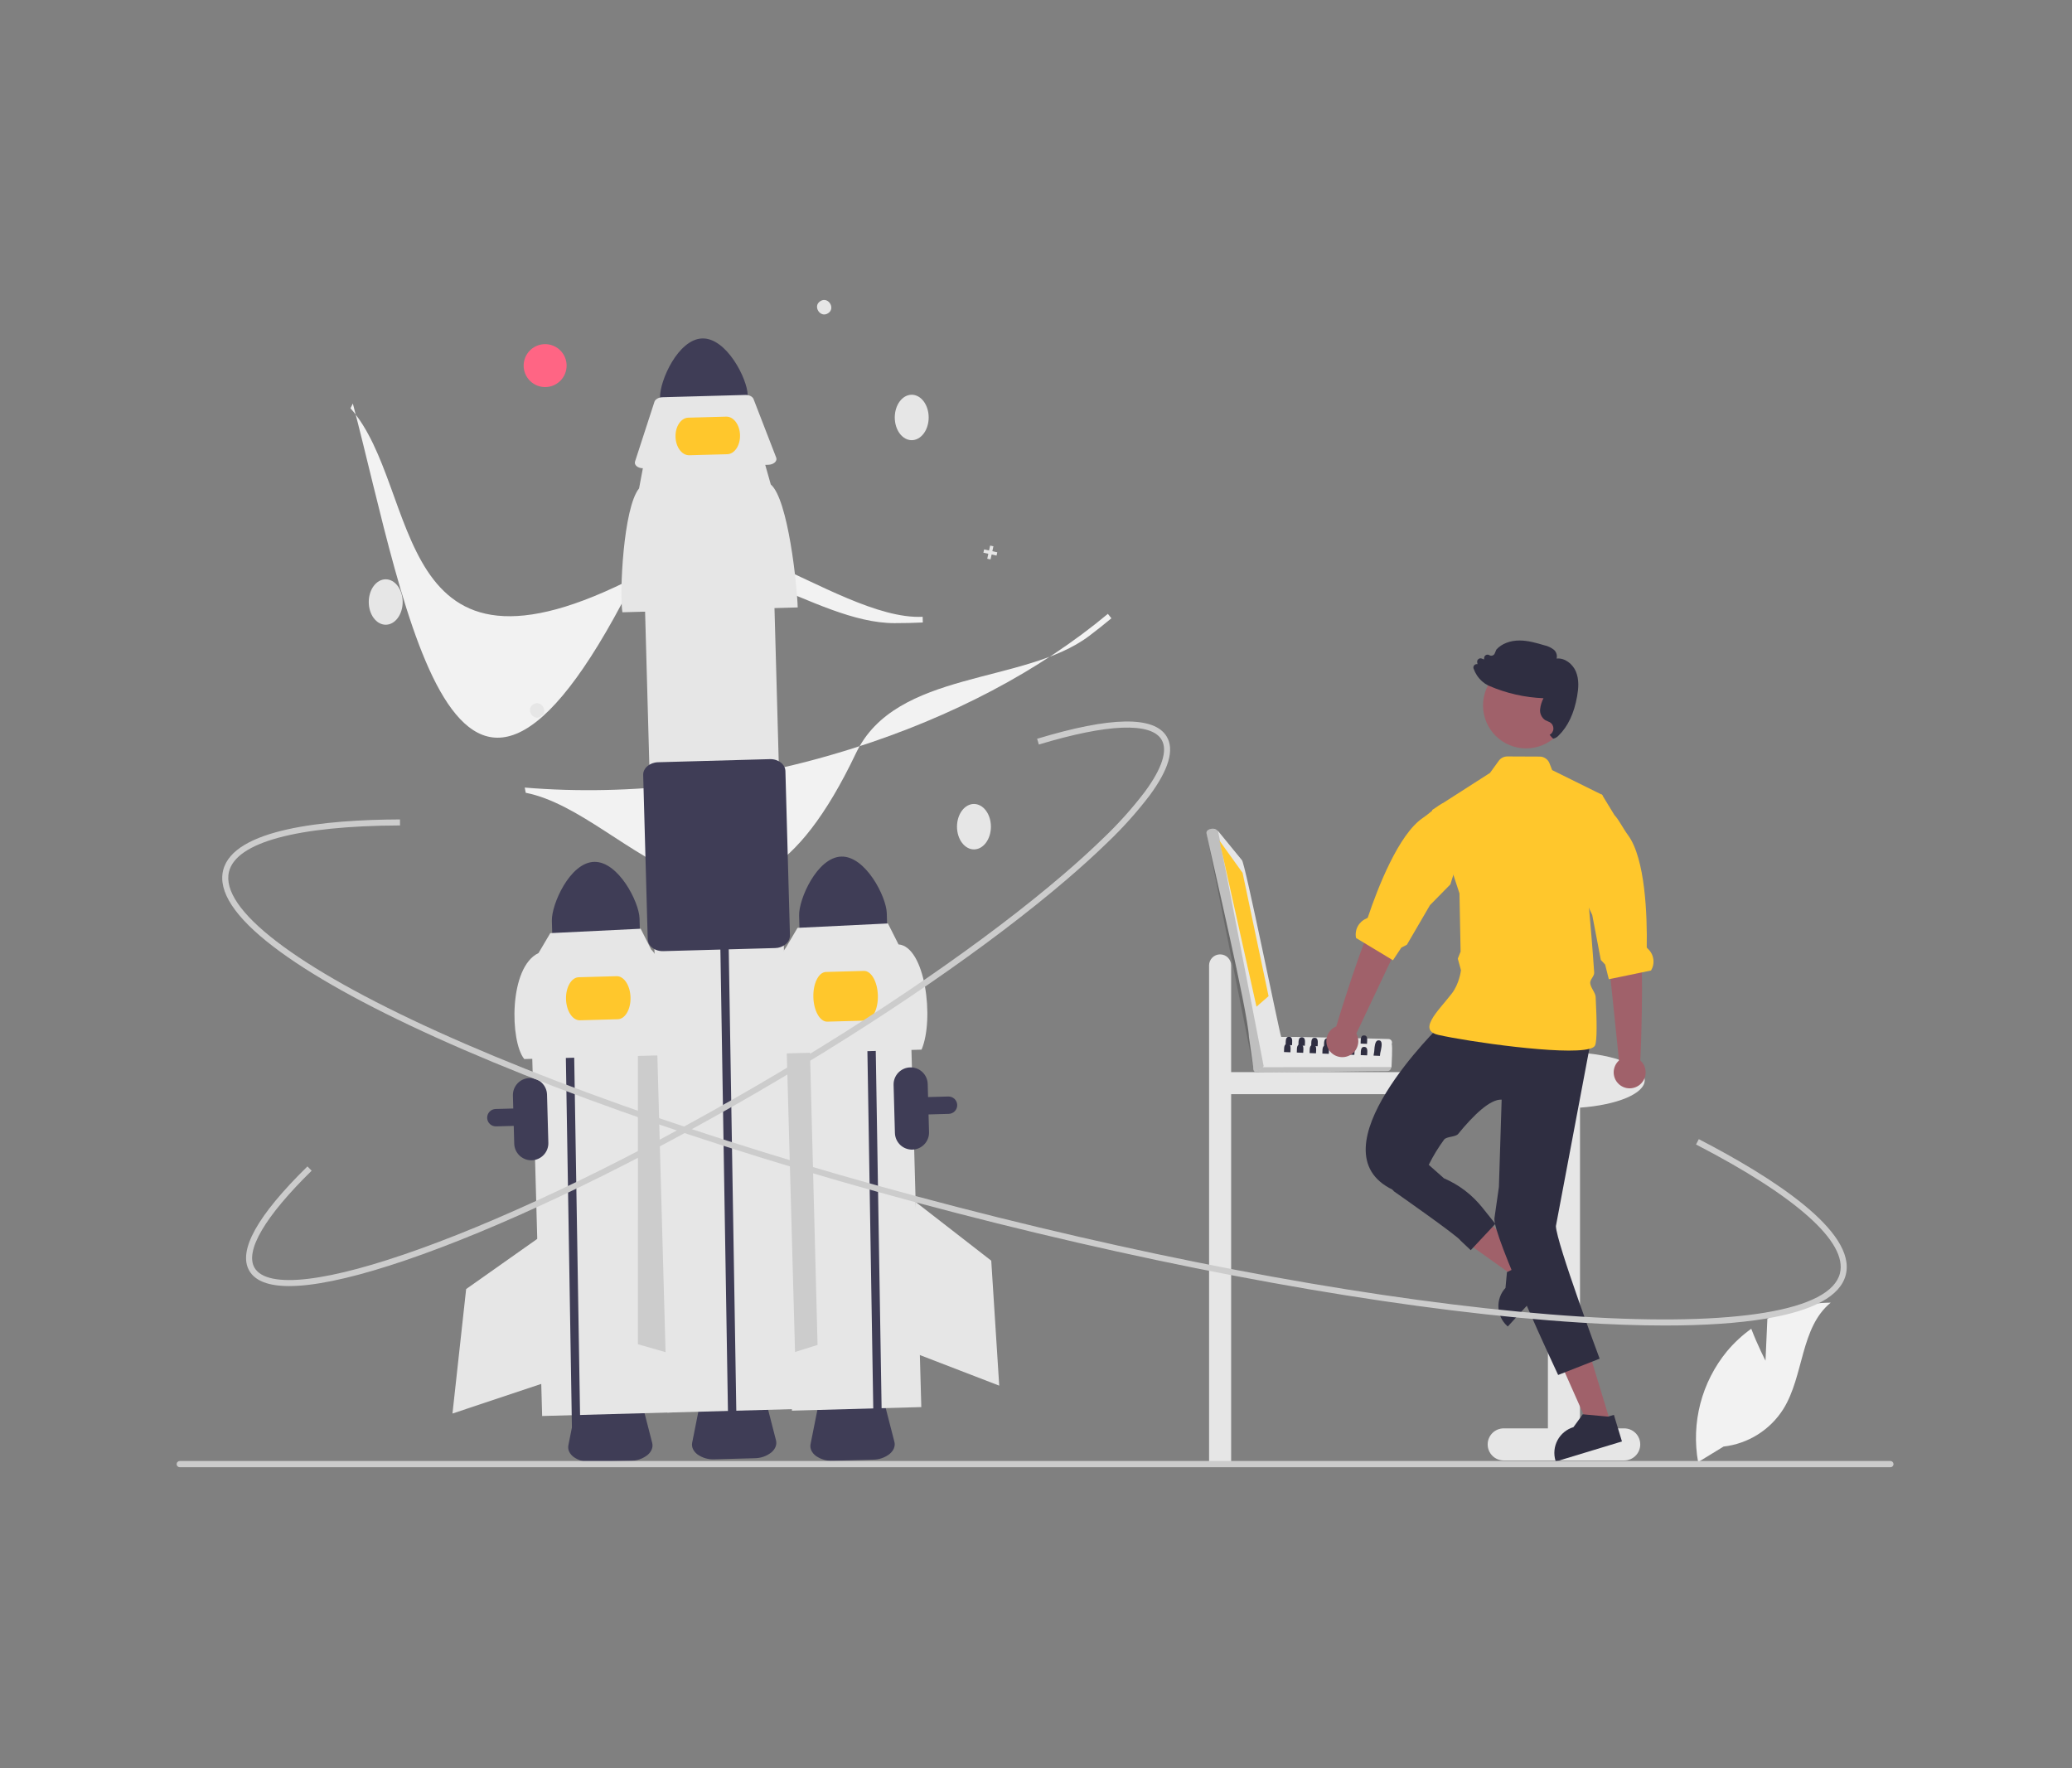 <svg xmlns="http://www.w3.org/2000/svg" xmlns:xlink="http://www.w3.org/1999/xlink" width="750" viewBox="0 0 562.5 480" height="640" preserveAspectRatio="xMidYMid meet"><rect x="0" y="0" width="562.5" height="480" fill="#808080" stroke="none"/><defs><clipPath id="f9ef39c37d"><path d="M 221 81.367 L 226 81.367 L 226 86 L 221 86 Z M 221 81.367 " clip-rule="nonzero"></path></clipPath><clipPath id="536bf72cc1"><path d="M 47.957 396 L 514.043 396 L 514.043 398.336 L 47.957 398.336 Z M 47.957 396 " clip-rule="nonzero"></path></clipPath></defs><path fill="#e6e6e6" d="M 331.23 259.066 C 331.629 259.066 332.012 259.141 332.379 259.293 C 332.746 259.445 333.07 259.66 333.352 259.941 C 333.633 260.223 333.848 260.547 334 260.914 C 334.152 261.281 334.23 261.664 334.23 262.059 L 334.23 291.031 L 391.73 291.031 C 392.129 291.031 392.508 291.109 392.879 291.258 C 393.246 291.41 393.57 291.629 393.848 291.91 C 394.129 292.191 394.348 292.512 394.5 292.879 C 394.652 293.246 394.727 293.629 394.727 294.027 C 394.727 294.422 394.652 294.805 394.5 295.172 C 394.348 295.539 394.129 295.863 393.848 296.145 C 393.57 296.426 393.246 296.641 392.879 296.793 C 392.508 296.945 392.129 297.02 391.73 297.02 L 334.23 297.02 L 334.23 397.215 L 328.234 397.215 L 328.234 262.059 C 328.234 261.664 328.309 261.281 328.461 260.914 C 328.613 260.547 328.832 260.223 329.113 259.941 C 329.395 259.66 329.719 259.445 330.086 259.293 C 330.453 259.141 330.836 259.066 331.23 259.066 Z M 331.23 259.066 " fill-opacity="1" fill-rule="nonzero"></path><path fill="#3f3d56" d="M 171.215 396.535 L 160.406 396.832 C 158.719 396.918 157.176 396.488 155.781 395.535 C 154.605 394.664 154.066 393.484 154.305 392.301 L 156.43 381.621 C 156.832 379.605 159.305 378.082 162.305 378 L 168.277 377.836 C 171.277 377.754 173.832 379.137 174.344 381.125 L 177.055 391.672 C 177.355 392.844 176.883 394.051 175.762 394.984 C 174.418 396.012 172.902 396.527 171.215 396.535 Z M 171.215 396.535 " fill-opacity="1" fill-rule="nonzero"></path><path fill="#3f3d56" d="M 236.961 396.23 L 226.152 396.527 C 224.465 396.613 222.922 396.184 221.527 395.23 C 220.352 394.359 219.816 393.18 220.051 391.996 L 222.18 381.316 C 222.578 379.301 225.051 377.777 228.055 377.695 L 234.023 377.531 C 237.027 377.449 239.578 378.832 240.09 380.82 L 242.805 391.367 C 243.105 392.539 242.633 393.746 241.508 394.68 C 240.168 395.707 238.652 396.223 236.961 396.23 Z M 236.961 396.23 " fill-opacity="1" fill-rule="nonzero"></path><path fill="#3f3d56" d="M 133.68 305.562 C 133.434 305.457 133.211 305.312 133.016 305.129 C 132.816 304.949 132.656 304.738 132.527 304.5 C 132.402 304.262 132.32 304.012 132.281 303.746 C 132.242 303.48 132.246 303.215 132.297 302.953 C 132.348 302.688 132.441 302.441 132.574 302.207 C 132.711 301.977 132.883 301.773 133.086 301.598 C 133.293 301.426 133.52 301.289 133.77 301.195 C 134.02 301.098 134.281 301.047 134.551 301.039 L 257.438 297.648 C 257.75 297.641 258.051 297.691 258.344 297.805 C 258.637 297.914 258.895 298.078 259.125 298.293 C 259.352 298.508 259.527 298.758 259.656 299.043 C 259.785 299.328 259.852 299.629 259.859 299.941 C 259.871 300.254 259.816 300.555 259.707 300.848 C 259.594 301.141 259.43 301.398 259.215 301.625 C 259 301.852 258.75 302.031 258.465 302.156 C 258.18 302.285 257.879 302.355 257.566 302.363 L 134.68 305.754 C 134.332 305.762 134 305.699 133.68 305.562 Z M 133.68 305.562 " fill-opacity="1" fill-rule="nonzero"></path><path fill="#e6e6e6" d="M 143.906 265.887 L 179.031 264.918 L 182.309 383.406 L 147.18 384.375 Z M 143.906 265.887 " fill-opacity="1" fill-rule="nonzero"></path><path fill="#cccccc" d="M 179.922 262.789 L 173.172 281.168 L 173.176 364.895 L 181.406 367.25 Z M 179.922 262.789 " fill-opacity="1" fill-rule="nonzero"></path><path fill="#3f3d56" d="M 161.285 233.953 C 154.715 234.141 149.699 245.504 149.82 249.938 L 150.043 257.965 L 173.836 257.309 L 173.617 249.281 C 173.492 244.848 167.859 233.777 161.285 233.953 Z M 161.285 233.953 " fill-opacity="1" fill-rule="nonzero"></path><path fill="#3f3d56" d="M 144.359 314.957 C 144.059 314.965 143.754 314.941 143.457 314.891 C 143.156 314.84 142.863 314.762 142.578 314.652 C 142.297 314.543 142.023 314.406 141.77 314.246 C 141.512 314.086 141.27 313.898 141.051 313.691 C 140.828 313.48 140.633 313.254 140.457 313.004 C 140.281 312.758 140.129 312.496 140.004 312.219 C 139.879 311.941 139.785 311.652 139.719 311.355 C 139.648 311.062 139.609 310.762 139.602 310.457 L 139.242 297.395 C 139.234 297.09 139.254 296.789 139.305 296.488 C 139.355 296.188 139.434 295.895 139.543 295.613 C 139.652 295.328 139.785 295.059 139.949 294.801 C 140.109 294.543 140.297 294.305 140.504 294.082 C 140.715 293.859 140.941 293.664 141.191 293.484 C 141.441 293.309 141.703 293.16 141.98 293.035 C 142.258 292.91 142.547 292.816 142.844 292.75 C 143.141 292.68 143.441 292.645 143.746 292.633 C 144.047 292.625 144.352 292.648 144.652 292.699 C 144.949 292.75 145.242 292.828 145.527 292.938 C 145.812 293.047 146.082 293.184 146.34 293.344 C 146.598 293.508 146.836 293.691 147.059 293.902 C 147.277 294.109 147.477 294.34 147.652 294.586 C 147.828 294.836 147.98 295.098 148.102 295.375 C 148.227 295.652 148.324 295.941 148.391 296.238 C 148.457 296.535 148.496 296.836 148.504 297.137 L 148.863 310.203 C 148.871 310.504 148.852 310.809 148.801 311.105 C 148.746 311.406 148.668 311.699 148.559 311.98 C 148.449 312.266 148.316 312.535 148.152 312.793 C 147.992 313.051 147.805 313.289 147.598 313.508 C 147.387 313.73 147.16 313.93 146.91 314.105 C 146.664 314.281 146.398 314.43 146.121 314.555 C 145.844 314.68 145.559 314.773 145.262 314.84 C 144.965 314.91 144.664 314.949 144.359 314.957 Z M 144.359 314.957 " fill-opacity="1" fill-rule="nonzero"></path><path fill="#3f3d56" d="M 153.273 266.168 L 153.109 257.535 L 155.375 257.48 L 155.543 266.086 L 157.594 391.516 L 155.328 391.578 " fill-opacity="1" fill-rule="nonzero"></path><path fill="#e6e6e6" d="M 183.059 286.359 L 142.324 287.48 C 138.434 282.742 138.082 262.547 146.199 258.703 L 149.387 253.301 L 173.934 252.105 L 176.805 257.793 C 180.844 261.227 182.926 281.293 183.059 286.359 Z M 183.059 286.359 " fill-opacity="1" fill-rule="nonzero"></path><path fill="#ffc72c" d="M 167.727 276.672 L 157.426 276.957 C 155.438 277.012 153.75 274.434 153.66 271.215 C 153.57 267.992 155.117 265.328 157.105 265.273 L 167.406 264.988 C 169.395 264.934 171.082 267.508 171.172 270.73 C 171.262 273.953 169.715 276.617 167.727 276.672 Z M 167.727 276.672 " fill-opacity="1" fill-rule="nonzero"></path><path fill="#e6e6e6" d="M 147.781 334.934 L 126.547 349.918 L 122.836 383.707 L 147.605 375.438 Z M 147.781 334.934 " fill-opacity="1" fill-rule="nonzero"></path><path fill="#e6e6e6" d="M 211.711 264.438 L 246.84 263.469 L 250.113 381.953 L 214.988 382.926 Z M 211.711 264.438 " fill-opacity="1" fill-rule="nonzero"></path><path fill="#cccccc" d="M 212.555 263.188 L 219.781 281.383 L 221.949 365.078 L 213.785 367.648 Z M 212.555 263.188 " fill-opacity="1" fill-rule="nonzero"></path><path fill="#e6e6e6" d="M 269.012 224.402 C 269.012 224.809 268.98 225.211 268.922 225.605 C 268.863 226.004 268.773 226.391 268.66 226.766 C 268.543 227.137 268.402 227.492 268.234 227.832 C 268.066 228.168 267.875 228.477 267.66 228.766 C 267.449 229.051 267.215 229.309 266.965 229.531 C 266.711 229.758 266.445 229.945 266.168 230.102 C 265.887 230.258 265.602 230.375 265.305 230.453 C 265.008 230.531 264.707 230.57 264.406 230.57 C 264.105 230.57 263.805 230.531 263.508 230.453 C 263.211 230.375 262.922 230.258 262.645 230.102 C 262.363 229.945 262.098 229.758 261.848 229.531 C 261.598 229.309 261.363 229.051 261.152 228.766 C 260.938 228.477 260.746 228.168 260.578 227.832 C 260.41 227.492 260.27 227.137 260.152 226.766 C 260.035 226.391 259.949 226.004 259.891 225.605 C 259.832 225.211 259.801 224.809 259.801 224.402 C 259.801 224 259.832 223.598 259.891 223.199 C 259.949 222.805 260.035 222.418 260.152 222.043 C 260.27 221.668 260.41 221.312 260.578 220.977 C 260.746 220.641 260.938 220.328 261.152 220.043 C 261.363 219.754 261.598 219.5 261.848 219.273 C 262.098 219.051 262.363 218.859 262.645 218.707 C 262.922 218.551 263.211 218.434 263.508 218.355 C 263.805 218.273 264.105 218.234 264.406 218.234 C 264.707 218.234 265.008 218.273 265.305 218.355 C 265.602 218.434 265.887 218.551 266.168 218.707 C 266.445 218.859 266.711 219.051 266.965 219.273 C 267.215 219.5 267.449 219.754 267.66 220.043 C 267.875 220.328 268.066 220.641 268.234 220.977 C 268.402 221.312 268.543 221.668 268.66 222.043 C 268.773 222.418 268.863 222.805 268.922 223.199 C 268.98 223.598 269.012 224 269.012 224.402 Z M 269.012 224.402 " fill-opacity="1" fill-rule="nonzero"></path><path fill="#3f3d56" d="M 228.406 232.52 C 221.836 232.707 216.82 244.07 216.941 248.504 L 217.164 256.531 L 240.961 255.875 L 240.738 247.848 C 240.613 243.414 234.98 232.344 228.406 232.52 Z M 228.406 232.52 " fill-opacity="1" fill-rule="nonzero"></path><path fill="#3f3d56" d="M 235.211 268.871 L 235.047 260.238 L 237.312 260.18 L 237.477 268.789 L 239.531 394.219 L 237.266 394.281 " fill-opacity="1" fill-rule="nonzero"></path><path fill="#e6e6e6" d="M 250.184 284.926 L 209.445 286.051 C 208.738 281.762 209.656 261.746 213.324 257.27 L 216.508 251.867 L 241.055 250.672 L 243.926 256.359 C 251.172 256.949 253.707 276.617 250.184 284.926 Z M 250.184 284.926 " fill-opacity="1" fill-rule="nonzero"></path><path fill="#ffc72c" d="M 234.898 277.043 L 224.598 277.328 C 222.609 277.383 220.91 274.402 220.809 270.684 C 220.703 266.965 222.238 263.895 224.227 263.84 L 234.527 263.555 C 236.516 263.5 238.215 266.48 238.32 270.199 C 238.422 273.918 236.887 276.988 234.898 277.043 Z M 234.898 277.043 " fill-opacity="1" fill-rule="nonzero"></path><path fill="#e6e6e6" d="M 248.574 326.273 L 269.102 342.211 L 271.266 376.133 L 246.898 366.742 Z M 248.574 326.273 " fill-opacity="1" fill-rule="nonzero"></path><path fill="#f2f2f2" d="M 242.844 169.152 C 220.816 169.152 195.504 144.734 173.105 156.336 C 105.297 191.465 114.633 132.684 95.148 110.82 L 95.789 109.539 C 110.539 165.742 123.883 255.305 173.402 154.848 C 185.805 129.68 226.516 168.578 250.48 167.43 L 250.523 168.973 C 247.992 169.094 245.434 169.156 242.844 169.152 Z M 242.844 169.152 " fill-opacity="1" fill-rule="nonzero"></path><path fill="#f2f2f2" d="M 295.707 172.609 C 278.148 185.895 243.215 181.699 232.371 204.457 C 199.547 273.363 171.461 220.875 142.723 215.199 L 142.457 213.789 C 171.23 216.176 202.09 212.477 231.707 203.09 C 258.469 194.613 282.348 182 300.758 166.629 L 301.723 167.832 C 299.777 169.457 297.773 171.047 295.707 172.609 Z M 295.707 172.609 " fill-opacity="1" fill-rule="nonzero"></path><path fill="#e6e6e6" d="M 109.316 163.418 C 109.316 163.82 109.285 164.223 109.227 164.621 C 109.168 165.016 109.082 165.402 108.965 165.777 C 108.852 166.152 108.707 166.508 108.539 166.844 C 108.371 167.18 108.18 167.492 107.969 167.777 C 107.754 168.062 107.52 168.32 107.27 168.543 C 107.02 168.77 106.754 168.961 106.473 169.113 C 106.195 169.27 105.906 169.387 105.609 169.465 C 105.312 169.543 105.016 169.586 104.711 169.586 C 104.41 169.586 104.109 169.543 103.812 169.465 C 103.52 169.387 103.23 169.27 102.949 169.113 C 102.672 168.961 102.406 168.77 102.156 168.543 C 101.902 168.32 101.672 168.062 101.457 167.777 C 101.242 167.492 101.051 167.18 100.883 166.844 C 100.715 166.508 100.574 166.152 100.457 165.777 C 100.344 165.402 100.258 165.016 100.195 164.621 C 100.137 164.223 100.109 163.82 100.109 163.418 C 100.109 163.012 100.137 162.609 100.195 162.215 C 100.258 161.816 100.344 161.43 100.457 161.055 C 100.574 160.684 100.715 160.328 100.883 159.988 C 101.051 159.652 101.242 159.34 101.457 159.055 C 101.672 158.77 101.902 158.512 102.156 158.289 C 102.406 158.062 102.672 157.875 102.949 157.719 C 103.23 157.562 103.52 157.445 103.812 157.367 C 104.109 157.289 104.41 157.25 104.711 157.25 C 105.016 157.25 105.312 157.289 105.609 157.367 C 105.906 157.445 106.195 157.562 106.473 157.719 C 106.754 157.875 107.02 158.062 107.27 158.289 C 107.52 158.512 107.754 158.77 107.969 159.055 C 108.18 159.34 108.371 159.652 108.539 159.988 C 108.707 160.328 108.852 160.684 108.965 161.055 C 109.082 161.43 109.168 161.816 109.227 162.215 C 109.285 162.609 109.316 163.012 109.316 163.418 Z M 109.316 163.418 " fill-opacity="1" fill-rule="nonzero"></path><path fill="#e6e6e6" d="M 252.113 113.32 C 252.113 113.727 252.086 114.125 252.027 114.523 C 251.965 114.922 251.879 115.305 251.762 115.68 C 251.648 116.055 251.508 116.41 251.34 116.746 C 251.172 117.082 250.98 117.395 250.766 117.68 C 250.551 117.969 250.32 118.223 250.066 118.449 C 249.816 118.672 249.551 118.863 249.273 119.02 C 248.992 119.172 248.703 119.289 248.41 119.371 C 248.113 119.449 247.812 119.488 247.512 119.488 C 247.207 119.488 246.91 119.449 246.613 119.371 C 246.316 119.289 246.027 119.172 245.75 119.02 C 245.469 118.863 245.203 118.672 244.953 118.449 C 244.699 118.223 244.469 117.969 244.254 117.68 C 244.039 117.395 243.852 117.082 243.684 116.746 C 243.516 116.41 243.371 116.055 243.258 115.68 C 243.141 115.305 243.055 114.922 242.996 114.523 C 242.938 114.125 242.906 113.727 242.906 113.32 C 242.906 112.914 242.938 112.516 242.996 112.117 C 243.055 111.719 243.141 111.332 243.258 110.961 C 243.371 110.586 243.516 110.23 243.684 109.895 C 243.852 109.555 244.039 109.246 244.254 108.957 C 244.469 108.672 244.699 108.418 244.953 108.191 C 245.203 107.965 245.469 107.777 245.75 107.621 C 246.027 107.465 246.316 107.352 246.613 107.27 C 246.91 107.191 247.207 107.152 247.512 107.152 C 247.812 107.152 248.113 107.191 248.41 107.27 C 248.703 107.352 248.992 107.465 249.273 107.621 C 249.551 107.777 249.816 107.965 250.066 108.191 C 250.32 108.418 250.551 108.672 250.766 108.957 C 250.98 109.246 251.172 109.555 251.34 109.895 C 251.508 110.23 251.648 110.586 251.762 110.961 C 251.879 111.332 251.965 111.719 252.027 112.117 C 252.086 112.516 252.113 112.914 252.113 113.32 Z M 252.113 113.32 " fill-opacity="1" fill-rule="nonzero"></path><path fill="#e6e6e6" d="M 146.863 194.48 C 144.758 195.879 142.605 192.547 144.75 191.207 C 146.855 189.805 149.008 193.141 146.863 194.48 Z M 146.863 194.48 " fill-opacity="1" fill-rule="nonzero"></path><g clip-path="url(#f9ef39c37d)"><path fill="#e6e6e6" d="M 224.805 85.027 C 222.699 86.43 220.543 83.094 222.691 81.758 C 224.793 80.355 226.949 83.691 224.805 85.027 Z M 224.805 85.027 " fill-opacity="1" fill-rule="nonzero"></path></g><path fill="#e6e6e6" d="M 270.738 149.922 L 269.398 149.629 L 269.691 148.289 L 268.801 148.094 L 268.504 149.434 L 267.164 149.141 L 266.969 150.031 L 268.309 150.324 L 268.016 151.664 L 268.91 151.859 L 269.203 150.52 L 270.543 150.812 Z M 270.738 149.922 " fill-opacity="1" fill-rule="nonzero"></path><path fill="#ff6584" d="M 153.82 99.246 C 153.82 99.629 153.785 100.008 153.711 100.383 C 153.637 100.758 153.523 101.121 153.379 101.477 C 153.23 101.828 153.051 102.164 152.84 102.484 C 152.625 102.801 152.383 103.098 152.113 103.367 C 151.844 103.637 151.547 103.879 151.23 104.09 C 150.91 104.305 150.574 104.484 150.223 104.629 C 149.867 104.777 149.504 104.887 149.129 104.961 C 148.75 105.035 148.371 105.074 147.988 105.074 C 147.605 105.074 147.227 105.035 146.852 104.961 C 146.477 104.887 146.109 104.777 145.758 104.629 C 145.402 104.484 145.066 104.305 144.75 104.09 C 144.43 103.879 144.137 103.637 143.863 103.367 C 143.594 103.098 143.352 102.801 143.141 102.484 C 142.926 102.164 142.746 101.828 142.602 101.477 C 142.453 101.121 142.344 100.758 142.27 100.383 C 142.195 100.008 142.156 99.629 142.156 99.246 C 142.156 98.863 142.195 98.484 142.27 98.109 C 142.344 97.734 142.453 97.367 142.602 97.016 C 142.746 96.66 142.926 96.328 143.141 96.008 C 143.352 95.691 143.594 95.395 143.863 95.125 C 144.137 94.855 144.43 94.613 144.75 94.398 C 145.066 94.188 145.402 94.008 145.758 93.863 C 146.109 93.715 146.477 93.605 146.852 93.531 C 147.227 93.457 147.605 93.418 147.988 93.418 C 148.371 93.418 148.75 93.457 149.129 93.531 C 149.504 93.605 149.867 93.715 150.223 93.863 C 150.574 94.008 150.91 94.188 151.23 94.398 C 151.547 94.613 151.844 94.855 152.113 95.125 C 152.383 95.395 152.625 95.691 152.84 96.008 C 153.051 96.328 153.23 96.66 153.379 97.016 C 153.523 97.367 153.637 97.734 153.711 98.109 C 153.785 98.484 153.82 98.863 153.82 99.246 Z M 153.82 99.246 " fill-opacity="1" fill-rule="nonzero"></path><path fill="#3f3d56" d="M 190.656 91.871 C 184.082 92.055 179.07 103.418 179.191 107.852 L 179.41 115.879 L 203.207 115.223 L 202.984 107.195 C 202.859 102.762 197.227 91.691 190.656 91.871 Z M 190.656 91.871 " fill-opacity="1" fill-rule="nonzero"></path><path fill="#3f3d56" d="M 204.824 395.836 L 194.016 396.133 C 192.328 396.219 190.785 395.789 189.391 394.836 C 188.215 393.965 187.676 392.785 187.914 391.602 L 190.039 380.922 C 190.441 378.906 192.914 377.383 195.914 377.301 L 201.887 377.137 C 204.887 377.055 207.441 378.438 207.953 380.426 L 210.664 390.973 C 210.965 392.145 210.492 393.352 209.371 394.285 C 208.027 395.312 206.512 395.828 204.824 395.836 Z M 204.824 395.836 " fill-opacity="1" fill-rule="nonzero"></path><path fill="#e6e6e6" d="M 174.516 143.941 L 209.645 142.969 L 216.262 382.48 L 181.137 383.449 Z M 174.516 143.941 " fill-opacity="1" fill-rule="nonzero"></path><path fill="#3f3d56" d="M 195.59 258.906 L 195.422 250.273 L 197.688 250.219 L 197.855 258.824 L 199.91 384.254 L 197.641 384.316 " fill-opacity="1" fill-rule="nonzero"></path><path fill="#e6e6e6" d="M 216.559 164.891 L 168.965 166.203 C 168.133 161.191 169.207 137.809 173.492 132.578 L 174.668 126.336 L 207.531 125.43 L 209.25 131.512 C 213.969 135.523 216.402 158.973 216.559 164.891 Z M 216.559 164.891 " fill-opacity="1" fill-rule="nonzero"></path><path fill="#e6e6e6" d="M 208.57 126.168 L 174.656 127.102 C 173.406 127.137 172.371 126.48 172.348 125.637 C 172.344 125.512 172.363 125.395 172.398 125.277 L 177.668 109.062 C 177.895 108.371 178.793 107.859 179.84 107.832 L 202.328 107.211 C 203.379 107.18 204.301 107.641 204.566 108.32 L 210.723 124.219 C 211.035 125.031 210.309 125.879 209.098 126.109 C 208.922 126.145 208.746 126.16 208.57 126.168 Z M 208.57 126.168 " fill-opacity="1" fill-rule="nonzero"></path><path fill="#3f3d56" d="M 178 257.805 C 177.695 257.676 177.406 257.508 177.141 257.309 C 176.754 257.035 176.445 256.695 176.219 256.281 C 175.992 255.867 175.867 255.426 175.844 254.953 L 174.609 210.371 C 174.559 208.523 176.367 206.973 178.645 206.91 L 209.004 206.07 C 211.277 206.008 213.168 207.461 213.219 209.305 L 214.453 253.891 C 214.457 254.363 214.355 254.809 214.152 255.234 C 213.945 255.66 213.66 256.02 213.289 256.312 C 212.453 256.988 211.496 257.336 210.418 257.352 L 180.059 258.188 C 179.348 258.211 178.66 258.086 178 257.805 Z M 178 257.805 " fill-opacity="1" fill-rule="nonzero"></path><path fill="#ffc72c" d="M 197.434 123.297 L 187.133 123.582 C 185.145 123.637 183.465 121.395 183.387 118.582 C 183.309 115.77 184.863 113.434 186.852 113.379 L 197.152 113.098 C 199.141 113.043 200.82 115.285 200.898 118.098 C 200.977 120.91 199.422 123.242 197.434 123.297 Z M 197.434 123.297 " fill-opacity="1" fill-rule="nonzero"></path><path fill="#e6e6e6" d="M 440.93 387.73 L 428.938 387.73 L 428.938 300.672 C 438.969 299.957 446.504 296.887 446.504 293.211 C 446.504 289 436.621 285.586 424.43 285.586 C 412.242 285.586 402.359 289 402.359 293.211 C 402.359 296.922 410.043 300.012 420.219 300.691 L 420.219 387.73 L 408.227 387.73 C 407.941 387.73 407.656 387.758 407.375 387.816 C 407.094 387.871 406.824 387.953 406.559 388.062 C 406.293 388.172 406.043 388.305 405.805 388.465 C 405.566 388.625 405.344 388.805 405.145 389.008 C 404.941 389.211 404.762 389.43 404.602 389.668 C 404.441 389.906 404.309 390.156 404.199 390.422 C 404.09 390.684 404.004 390.957 403.949 391.238 C 403.895 391.52 403.867 391.801 403.867 392.086 C 403.867 392.375 403.895 392.656 403.949 392.938 C 404.004 393.219 404.09 393.488 404.199 393.754 C 404.309 394.02 404.441 394.27 404.602 394.508 C 404.762 394.746 404.941 394.965 405.145 395.168 C 405.344 395.371 405.566 395.551 405.805 395.711 C 406.043 395.867 406.293 396.004 406.559 396.113 C 406.824 396.223 407.094 396.305 407.375 396.359 C 407.656 396.414 407.941 396.445 408.227 396.445 L 440.93 396.445 C 441.215 396.445 441.496 396.414 441.777 396.359 C 442.059 396.305 442.332 396.223 442.598 396.113 C 442.859 396.004 443.113 395.867 443.352 395.711 C 443.59 395.551 443.809 395.371 444.012 395.168 C 444.215 394.965 444.395 394.746 444.555 394.508 C 444.711 394.27 444.848 394.02 444.957 393.754 C 445.066 393.488 445.148 393.219 445.203 392.938 C 445.262 392.656 445.289 392.375 445.289 392.086 C 445.289 391.801 445.262 391.52 445.203 391.238 C 445.148 390.957 445.066 390.684 444.957 390.422 C 444.848 390.156 444.711 389.906 444.555 389.668 C 444.395 389.43 444.215 389.211 444.012 389.008 C 443.809 388.805 443.59 388.625 443.352 388.465 C 443.113 388.305 442.859 388.172 442.598 388.062 C 442.332 387.953 442.059 387.871 441.777 387.816 C 441.496 387.758 441.215 387.73 440.93 387.73 Z M 440.93 387.73 " fill-opacity="1" fill-rule="nonzero"></path><path fill="#a0616a" d="M 416.859 343.535 L 412.922 347.824 L 394.492 334.684 L 400.305 328.355 Z M 416.859 343.535 " fill-opacity="1" fill-rule="nonzero"></path><path fill="#2f2e41" d="M 406.789 354.852 C 406.828 355.82 407.051 356.746 407.461 357.625 C 407.871 358.5 408.434 359.266 409.152 359.922 L 409.324 360.082 L 414.488 354.457 L 422.023 346.254 L 416.461 341.156 L 415.457 342.25 L 415.352 342.363 L 410.348 344.727 L 409.289 345.23 L 409.105 345.316 L 408.707 349.598 L 408.707 349.602 C 408.047 350.312 407.551 351.125 407.219 352.035 C 406.887 352.945 406.742 353.883 406.789 354.852 Z M 406.789 354.852 " fill-opacity="1" fill-rule="nonzero"></path><path fill="#a0616a" d="M 437.266 386.312 L 431.691 388.004 L 422.508 367.332 L 430.734 364.832 Z M 437.266 386.312 " fill-opacity="1" fill-rule="nonzero"></path><path fill="#2f2e41" d="M 422.285 396.504 L 422.352 396.734 L 440.324 391.281 L 438.133 384.066 L 436.711 384.496 L 436.562 384.539 L 429.883 383.93 L 429.684 383.91 L 427.156 387.398 C 426.695 387.535 426.254 387.719 425.832 387.945 C 425.41 388.172 425.012 388.438 424.641 388.742 C 424.27 389.043 423.934 389.383 423.629 389.754 C 423.324 390.125 423.059 390.52 422.832 390.945 C 422.605 391.367 422.422 391.809 422.285 392.266 C 422.145 392.727 422.051 393.191 422.004 393.672 C 421.957 394.148 421.957 394.625 422.004 395.102 C 422.051 395.578 422.145 396.047 422.285 396.504 Z M 422.285 396.504 " fill-opacity="1" fill-rule="nonzero"></path><path fill="#2f2e41" d="M 391.301 278.062 C 391.301 278.062 355.715 312.391 378.211 323.016 L 385.168 323.016 C 386.688 318.074 388.98 313.516 392.039 309.344 C 392.695 308.484 395.156 308.66 395.84 307.824 C 400.016 302.711 404.539 298.324 407.664 298.496 L 406.918 322.215 L 405.707 330.676 C 405.07 335.051 423 373.238 423 373.238 L 434.266 368.812 C 434.266 368.812 422.527 337.359 422.391 332.824 L 431.797 282.969 Z M 391.301 278.062 " fill-opacity="1" fill-rule="nonzero"></path><path fill="#ffc72c" d="M 388.336 279.758 C 388.52 280.02 388.75 280.227 389.027 280.387 C 389.484 280.645 389.969 280.824 390.484 280.926 C 398.496 282.742 424.672 286.508 431.465 284.711 C 432.301 284.496 432.844 284.188 433.023 283.785 C 433.59 282.512 433.52 277.133 433.184 270.641 C 433.125 269.422 431.781 268.105 431.699 266.832 C 431.645 265.879 432.848 264.98 432.785 264.008 C 432.34 257.441 431.77 250.75 431.387 246.52 C 431.145 243.801 430.977 242.098 430.977 242.098 L 435.113 216.062 L 434.918 215.742 L 434.699 215.633 L 421.371 209.043 L 420.648 207.191 C 420.434 206.645 420.082 206.207 419.598 205.875 C 419.113 205.543 418.578 205.375 417.988 205.375 L 409.211 205.336 C 408.75 205.336 408.312 205.438 407.898 205.648 C 407.488 205.855 407.148 206.148 406.875 206.523 L 404.496 209.812 L 388.77 219.887 L 388.832 220.07 L 396.211 242.508 L 396.246 244.254 L 396.246 244.258 L 396.52 258.32 L 395.758 260.227 L 396.617 263.352 C 396.617 263.352 396.223 267.004 394.105 269.723 C 392.188 272.188 389.742 274.758 388.637 276.844 L 388.637 276.848 C 388.023 278 387.82 279 388.336 279.758 Z M 388.336 279.758 " fill-opacity="1" fill-rule="nonzero"></path><path fill="#2f2e41" d="M 376.504 320.977 L 378.406 323.379 C 378.406 323.379 395.902 335.605 396.5 336.75 L 399.266 339.363 L 405.957 332.219 L 402.477 327.863 C 399.648 324.324 396.16 321.652 392 319.852 L 386.668 315.125 Z M 376.504 320.977 " fill-opacity="1" fill-rule="nonzero"></path><path fill="#a0616a" d="M 439.52 287.867 L 436.336 257.059 L 435.492 244.379 L 444.41 242.77 C 444.41 242.77 444.059 251.836 445.227 256.949 C 446.379 261.996 445.379 287.191 445.309 287.863 C 445.523 288.059 445.719 288.273 445.895 288.504 C 446.066 288.738 446.219 288.988 446.34 289.25 C 446.465 289.516 446.562 289.789 446.629 290.07 C 446.699 290.355 446.738 290.641 446.75 290.934 C 446.762 291.223 446.742 291.512 446.695 291.801 C 446.648 292.09 446.57 292.367 446.469 292.641 C 446.363 292.914 446.234 293.172 446.078 293.418 C 445.922 293.664 445.742 293.891 445.539 294.102 C 445.336 294.312 445.117 294.5 444.875 294.664 C 444.637 294.828 444.383 294.969 444.113 295.082 C 443.848 295.195 443.57 295.281 443.281 295.34 C 442.996 295.398 442.707 295.43 442.418 295.43 C 442.125 295.43 441.836 295.398 441.551 295.344 C 441.266 295.285 440.988 295.199 440.719 295.086 C 440.453 294.969 440.195 294.832 439.957 294.668 C 439.715 294.5 439.496 294.312 439.293 294.105 C 439.09 293.895 438.91 293.668 438.754 293.422 C 438.598 293.176 438.469 292.914 438.363 292.645 C 438.258 292.371 438.184 292.094 438.137 291.805 C 438.086 291.516 438.07 291.227 438.078 290.938 C 438.09 290.645 438.129 290.359 438.199 290.074 C 438.266 289.793 438.363 289.52 438.488 289.254 C 438.609 288.992 438.758 288.742 438.934 288.508 C 439.105 288.273 439.305 288.062 439.52 287.867 Z M 439.52 287.867 " fill-opacity="1" fill-rule="nonzero"></path><path fill="#ffc72c" d="M 428.902 241.211 L 431.387 246.52 L 432.254 248.367 L 434.586 260.582 L 435.754 261.82 L 436.758 265.812 L 445.738 263.957 L 448.219 263.445 C 448.496 262.98 448.691 262.48 448.797 261.949 C 448.902 261.418 448.918 260.883 448.84 260.344 C 448.762 259.809 448.598 259.301 448.344 258.82 C 448.09 258.34 447.762 257.918 447.363 257.551 C 447.191 257.398 447.051 257.246 447.055 257.105 C 447.195 248.609 446.676 233.094 441.98 226.711 C 440.488 224.684 439.59 222.664 438.289 221.254 C 438.285 221.25 438.285 221.246 438.281 221.246 L 435.113 216.062 L 434.918 215.742 L 434.699 215.633 Z M 428.902 241.211 " fill-opacity="1" fill-rule="nonzero"></path><path fill="#a0616a" d="M 425.969 191.484 C 425.969 192.25 425.895 193.012 425.742 193.762 C 425.594 194.512 425.371 195.242 425.078 195.949 C 424.785 196.66 424.426 197.332 424 197.969 C 423.574 198.605 423.09 199.195 422.547 199.738 C 422.004 200.277 421.414 200.762 420.777 201.188 C 420.137 201.613 419.465 201.973 418.758 202.266 C 418.047 202.559 417.316 202.781 416.566 202.93 C 415.812 203.082 415.055 203.156 414.285 203.156 C 413.52 203.156 412.762 203.082 412.008 202.93 C 411.258 202.781 410.527 202.559 409.816 202.266 C 409.109 201.973 408.434 201.613 407.797 201.188 C 407.16 200.762 406.57 200.277 406.027 199.738 C 405.484 199.195 405 198.605 404.574 197.969 C 404.148 197.332 403.789 196.66 403.496 195.949 C 403.203 195.242 402.98 194.512 402.832 193.762 C 402.68 193.012 402.605 192.25 402.605 191.484 C 402.605 190.719 402.68 189.961 402.832 189.207 C 402.98 188.457 403.203 187.727 403.496 187.02 C 403.789 186.312 404.148 185.641 404.574 185 C 405 184.363 405.484 183.773 406.027 183.234 C 406.57 182.691 407.16 182.207 407.797 181.781 C 408.434 181.355 409.109 180.996 409.816 180.703 C 410.527 180.41 411.258 180.188 412.008 180.039 C 412.762 179.891 413.52 179.816 414.285 179.816 C 415.055 179.816 415.812 179.891 416.566 180.039 C 417.316 180.188 418.047 180.41 418.758 180.703 C 419.465 180.996 420.137 181.355 420.777 181.781 C 421.414 182.207 422.004 182.691 422.547 183.234 C 423.09 183.773 423.574 184.363 424 185 C 424.426 185.641 424.785 186.312 425.078 187.02 C 425.371 187.727 425.594 188.457 425.742 189.207 C 425.895 189.961 425.969 190.719 425.969 191.484 Z M 425.969 191.484 " fill-opacity="1" fill-rule="nonzero"></path><path fill="#2f2e41" d="M 428.156 188.973 C 428.5 187.012 428.766 184.473 427.785 182.211 C 426.957 180.309 424.887 178.527 422.582 178.766 C 422.695 178.328 422.684 177.895 422.547 177.465 C 422.414 177.031 422.176 176.668 421.836 176.371 C 421.074 175.773 420.223 175.375 419.281 175.172 C 417.117 174.535 414.875 173.875 412.559 173.863 C 409.961 173.852 407.66 174.738 406.246 176.309 L 406.211 176.359 L 405.789 177.367 C 405.668 177.656 405.461 177.848 405.164 177.941 C 404.863 178.043 404.582 178.008 404.316 177.84 C 404.176 177.754 404.027 177.707 403.863 177.703 C 403.699 177.699 403.547 177.734 403.402 177.809 C 403.258 177.887 403.141 177.992 403.051 178.133 C 402.965 178.27 402.918 178.418 402.91 178.582 L 402.887 179.012 L 402.281 178.773 C 401.945 178.637 401.641 178.684 401.359 178.91 C 401.078 179.133 400.969 179.426 401.027 179.781 L 401.109 180.293 C 400.836 180.242 400.582 180.301 400.355 180.461 C 400.199 180.578 400.09 180.73 400.031 180.914 C 399.973 181.102 399.973 181.289 400.035 181.473 C 400.516 182.836 401.293 184 402.371 184.961 C 402.848 185.391 403.379 185.75 403.957 186.035 C 404.074 186.098 404.199 186.152 404.328 186.207 C 409.023 188.219 413.922 189.328 419.023 189.531 C 418.543 190.453 418.238 191.43 418.113 192.457 C 418.043 193.051 418.129 193.617 418.375 194.156 C 418.621 194.699 418.992 195.141 419.48 195.477 C 419.691 195.594 419.91 195.695 420.137 195.777 C 420.355 195.855 420.566 195.953 420.77 196.066 C 421.07 196.25 421.305 196.492 421.473 196.801 C 421.641 197.109 421.723 197.438 421.715 197.789 C 421.707 198.141 421.609 198.465 421.426 198.766 C 421.242 199.066 420.996 199.301 420.688 199.465 C 420.688 199.465 421.555 200.527 421.695 200.508 C 422.262 200.379 422.738 200.098 423.125 199.664 C 425.656 197.211 427.348 193.613 428.156 188.973 Z M 428.156 188.973 " fill-opacity="1" fill-rule="nonzero"></path><path fill="#f2f2f2" d="M 479.293 369.359 L 479.801 357.957 C 482.445 356.543 485.223 355.469 488.133 354.734 C 491.039 354 493.996 353.625 496.996 353.609 C 488.738 360.355 489.77 373.359 484.168 382.43 C 483.285 383.836 482.258 385.129 481.082 386.305 C 479.906 387.484 478.613 388.516 477.207 389.398 C 475.801 390.285 474.312 391.004 472.742 391.555 C 471.172 392.109 469.562 392.477 467.91 392.668 L 460.996 396.895 C 460.523 394.254 460.34 391.594 460.441 388.91 C 460.543 386.23 460.934 383.59 461.609 380.996 C 462.285 378.398 463.234 375.902 464.449 373.512 C 465.668 371.121 467.129 368.887 468.828 366.812 C 470.77 364.492 472.969 362.453 475.426 360.688 C 477.082 365.051 479.293 369.359 479.293 369.359 Z M 479.293 369.359 " fill-opacity="1" fill-rule="nonzero"></path><g clip-path="url(#536bf72cc1)"><path fill="#cccccc" d="M 514.043 397.438 C 514.043 397.672 513.961 397.871 513.797 398.035 C 513.629 398.203 513.43 398.285 513.195 398.285 L 48.805 398.285 C 48.57 398.281 48.371 398.199 48.207 398.035 C 48.039 397.871 47.957 397.672 47.957 397.438 C 47.957 397.203 48.039 397.004 48.207 396.84 C 48.371 396.676 48.57 396.59 48.805 396.59 L 513.195 396.59 C 513.43 396.59 513.629 396.672 513.797 396.84 C 513.961 397.004 514.043 397.203 514.043 397.438 Z M 514.043 397.438 " fill-opacity="1" fill-rule="nonzero"></path></g><path fill="#3f3d56" d="M 247.711 312.062 C 247.406 312.07 247.105 312.051 246.805 311.996 C 246.504 311.945 246.211 311.867 245.93 311.758 C 245.645 311.648 245.375 311.516 245.117 311.352 C 244.859 311.191 244.621 311.004 244.398 310.797 C 244.18 310.586 243.98 310.359 243.805 310.109 C 243.629 309.863 243.477 309.602 243.355 309.324 C 243.23 309.047 243.133 308.758 243.066 308.465 C 242.996 308.168 242.961 307.867 242.949 307.562 L 242.59 294.5 C 242.582 294.195 242.602 293.895 242.652 293.594 C 242.703 293.297 242.785 293.004 242.895 292.719 C 243 292.438 243.137 292.164 243.301 291.906 C 243.461 291.652 243.648 291.41 243.855 291.191 C 244.066 290.969 244.293 290.773 244.543 290.598 C 244.789 290.422 245.051 290.27 245.332 290.145 C 245.609 290.023 245.895 289.926 246.191 289.859 C 246.488 289.793 246.789 289.754 247.094 289.746 C 247.398 289.738 247.699 289.758 248 289.809 C 248.297 289.859 248.59 289.941 248.875 290.047 C 249.16 290.156 249.43 290.293 249.688 290.453 C 249.945 290.617 250.184 290.801 250.406 291.012 C 250.625 291.219 250.824 291.449 251 291.695 C 251.176 291.941 251.324 292.207 251.449 292.484 C 251.574 292.762 251.672 293.047 251.738 293.344 C 251.805 293.641 251.844 293.941 251.852 294.246 L 252.211 307.309 C 252.223 307.613 252.199 307.914 252.148 308.211 C 252.098 308.512 252.016 308.805 251.906 309.086 C 251.801 309.371 251.664 309.641 251.5 309.898 C 251.34 310.156 251.152 310.395 250.945 310.617 C 250.734 310.836 250.508 311.035 250.258 311.211 C 250.012 311.387 249.75 311.535 249.473 311.66 C 249.195 311.785 248.906 311.879 248.609 311.949 C 248.312 312.016 248.012 312.055 247.711 312.062 Z M 247.711 312.062 " fill-opacity="1" fill-rule="nonzero"></path><path fill="#cccccc" d="M 452.016 359.809 C 444.98 359.809 437.266 359.543 428.879 359.012 C 385.484 356.258 329.281 346.688 270.613 332.062 C 211.949 317.434 157.832 299.5 118.23 281.562 C 98.941 272.828 84.137 264.555 74.227 256.98 C 63.738 248.961 59.148 241.973 60.59 236.207 C 63.395 224.973 88.238 222.516 108.586 222.43 L 108.594 224.066 C 80.652 224.18 64.168 228.633 62.176 236.602 C 59.641 246.75 80.32 262.598 118.906 280.078 C 158.418 297.973 212.438 315.875 271.012 330.477 C 329.582 345.078 385.684 354.633 428.98 357.379 C 471.266 360.062 496.969 355.781 499.504 345.629 C 501.609 337.203 487.734 324.789 460.434 310.672 L 461.184 309.223 C 481.02 319.48 504.047 334.188 501.09 346.027 C 499.652 351.793 492.312 355.809 479.281 357.965 C 471.855 359.191 462.73 359.809 452.016 359.809 Z M 452.016 359.809 " fill-opacity="1" fill-rule="nonzero"></path><path fill="#cccccc" d="M 78.512 349.105 C 72.926 349.105 69.297 347.719 67.688 344.965 C 64.52 339.527 69.828 329.992 83.461 316.621 L 84.609 317.785 C 71.941 330.207 66.434 339.566 69.102 344.141 C 70.789 347.035 75.809 348.07 83.625 347.137 C 91.383 346.215 101.668 343.453 114.188 338.941 C 139.961 329.648 172.301 313.973 205.242 294.801 C 238.184 275.629 267.785 255.258 288.59 237.441 C 292.59 234.02 296.215 230.727 299.371 227.656 C 303.523 223.719 307.332 219.473 310.805 214.926 C 315.473 208.594 317.047 203.719 315.359 200.824 C 312.543 195.992 300.703 196.449 282.027 202.105 L 281.555 200.543 C 301.594 194.473 313.441 194.289 316.773 200.004 C 318.844 203.555 317.277 208.898 312.121 215.895 C 308.598 220.516 304.727 224.824 300.512 228.824 C 297.332 231.922 293.68 235.238 289.656 238.684 C 268.777 256.559 239.09 276.992 206.066 296.211 C 173.039 315.43 140.605 331.152 114.742 340.477 C 102.105 345.035 91.703 347.82 83.82 348.762 C 82.059 348.98 80.289 349.094 78.512 349.105 Z M 78.512 349.105 " fill-opacity="1" fill-rule="nonzero"></path><path fill="#e6e6e6" d="M 376.938 282.035 C 372.898 281.953 351.191 281.332 347.633 281.484 C 347.43 280.781 340.684 289.422 340.52 289.473 C 340.406 289.59 340.328 289.727 340.285 289.883 C 340.242 290.039 340.234 290.195 340.27 290.352 C 340.301 290.512 340.371 290.652 340.473 290.777 C 340.574 290.902 340.699 290.996 340.848 291.059 C 341.246 291.297 376.238 290.652 376.66 290.734 C 377.07 290.73 377.359 290.543 377.531 290.172 L 377.766 289.648 C 377.789 288.75 378.082 284.176 377.82 283.395 C 377.883 283.246 377.91 283.09 377.898 282.926 C 377.883 282.762 377.832 282.613 377.746 282.477 C 377.656 282.34 377.539 282.234 377.398 282.156 C 377.254 282.078 377.102 282.035 376.938 282.035 Z M 376.938 282.035 " fill-opacity="1" fill-rule="nonzero"></path><path fill="#000000" d="M 377.766 289.645 C 377.559 290.141 377.297 290.758 376.66 290.734 L 341.219 291.133 C 341.047 291.133 340.887 291.09 340.742 291.004 C 340.594 290.918 340.477 290.801 340.387 290.656 C 340.301 290.508 340.254 290.352 340.25 290.18 C 340.246 290.012 340.285 289.852 340.363 289.699 Z M 377.766 289.645 " fill-opacity="0.17" fill-rule="nonzero"></path><path fill="#e6e6e6" d="M 347.797 281.379 C 347.414 280.719 337.941 233.875 337.148 233.484 L 330.68 225.578 L 330.102 225.145 C 329.297 224.703 327.367 225 327.543 226.227 C 329.062 233.508 338.836 274.973 339.051 281.438 L 340.23 289.672 C 340.25 289.812 340.301 289.945 340.375 290.066 C 340.453 290.188 340.551 290.289 340.672 290.367 C 340.789 290.445 340.922 290.496 341.062 290.523 C 341.203 290.547 341.344 290.539 341.48 290.504 C 341.824 290.469 342.137 290.348 342.418 290.148 C 342.695 289.945 342.906 289.688 343.051 289.375 C 343.137 289.082 348.238 281.547 347.797 281.379 Z M 347.797 281.379 " fill-opacity="1" fill-rule="nonzero"></path><path fill="#000000" d="M 330.676 225.578 L 343.051 289.375 C 342.637 290.422 340.703 291.152 340.25 289.781 C 340.242 289.781 327.555 226.266 327.543 226.227 C 327.406 224.699 329.938 224.652 330.676 225.578 Z M 330.676 225.578 " fill-opacity="0.17" fill-rule="nonzero"></path><path fill="#ffc72c" d="M 331.051 228.188 L 337.336 236.938 L 344.387 270.406 L 341.109 273.266 Z M 331.051 228.188 " fill-opacity="1" fill-rule="nonzero"></path><path fill="#2f2e41" d="M 372.883 286.547 L 374.621 286.617 C 374.648 286.109 374.73 285.609 374.871 285.117 C 375.133 283.875 375.367 282.398 374.281 282.406 C 373.547 282.332 373.297 283.266 373.164 284.277 C 373.133 285.043 373.035 285.801 372.883 286.547 Z M 372.883 286.547 " fill-opacity="1" fill-rule="nonzero"></path><path fill="#2f2e41" d="M 362.906 284.211 L 364.078 284.254 L 364.645 284.277 C 364.637 283.656 364.926 282.379 364.223 282.062 C 364.109 282.012 363.988 281.988 363.867 281.992 C 363.207 281.953 363.012 282.453 362.949 283.031 C 362.914 283.379 362.93 283.75 362.918 284.039 C 362.918 284.098 362.914 284.156 362.906 284.211 Z M 362.906 284.211 " fill-opacity="1" fill-rule="nonzero"></path><path fill="#2f2e41" d="M 359.438 284.07 L 360.613 284.121 L 361.176 284.141 C 361.164 283.43 361.539 281.871 360.395 281.848 C 359.336 281.789 359.473 283.133 359.445 283.895 C 359.445 283.957 359.441 284.016 359.438 284.07 Z M 359.438 284.07 " fill-opacity="1" fill-rule="nonzero"></path><path fill="#2f2e41" d="M 355.965 283.934 L 357.137 283.977 L 357.703 284 C 357.691 283.293 358.066 281.734 356.922 281.711 C 355.867 281.648 356 282.992 355.977 283.762 C 355.977 283.82 355.969 283.879 355.965 283.934 Z M 355.965 283.934 " fill-opacity="1" fill-rule="nonzero"></path><path fill="#2f2e41" d="M 352.492 283.793 L 353.668 283.844 L 354.23 283.863 C 354.219 283.152 354.594 281.598 353.449 281.57 C 352.395 281.512 352.531 282.855 352.504 283.617 C 352.504 283.68 352.496 283.738 352.492 283.793 Z M 352.492 283.793 " fill-opacity="1" fill-rule="nonzero"></path><path fill="#2f2e41" d="M 349.02 283.656 L 350.191 283.699 L 350.758 283.723 C 350.746 283.07 351.062 281.703 350.223 281.469 L 350.219 281.469 C 350.141 281.445 350.062 281.434 349.98 281.434 C 349.879 281.426 349.781 281.434 349.684 281.461 L 349.68 281.461 C 348.949 281.652 349.055 282.797 349.031 283.484 C 349.031 283.543 349.027 283.602 349.02 283.656 Z M 349.02 283.656 " fill-opacity="1" fill-rule="nonzero"></path><path fill="#2f2e41" d="M 369.375 283.285 L 371.117 283.355 C 371.117 283.293 371.117 283.223 371.121 283.141 C 371.164 282.723 371.172 282.309 371.145 281.891 C 371.082 281.434 370.887 281.074 370.336 281.066 C 369.773 281.031 369.551 281.391 369.465 281.855 C 369.445 281.934 369.43 282.012 369.422 282.094 L 369.422 282.098 C 369.375 282.523 369.402 282.98 369.375 283.285 Z M 369.375 283.285 " fill-opacity="1" fill-rule="nonzero"></path><path fill="#2f2e41" d="M 365.906 283.145 L 367.645 283.215 C 367.68 282.746 367.691 282.281 367.676 281.812 C 367.629 281.332 367.438 280.941 366.863 280.93 C 366.285 280.891 366.062 281.281 365.977 281.766 C 365.895 282.234 365.938 282.797 365.906 283.145 Z M 365.906 283.145 " fill-opacity="1" fill-rule="nonzero"></path><path fill="#2f2e41" d="M 362.434 283.008 L 362.949 283.031 L 364.172 283.078 C 364.168 282.816 364.215 282.438 364.223 282.062 C 364.227 281.949 364.223 281.836 364.211 281.723 C 364.168 281.219 363.988 280.797 363.391 280.789 C 362.789 280.754 362.574 281.172 362.5 281.688 C 362.422 282.145 362.465 282.672 362.434 283.008 Z M 362.434 283.008 " fill-opacity="1" fill-rule="nonzero"></path><path fill="#2f2e41" d="M 369.41 286.414 L 371.148 286.477 C 371.145 285.77 371.512 284.211 370.367 284.191 C 369.223 284.121 369.477 285.699 369.41 286.414 Z M 369.41 286.414 " fill-opacity="1" fill-rule="nonzero"></path><path fill="#2f2e41" d="M 365.938 286.27 L 367.676 286.34 C 367.672 285.629 368.043 284.07 366.898 284.051 C 365.754 283.984 366.004 285.562 365.938 286.27 Z M 365.938 286.27 " fill-opacity="1" fill-rule="nonzero"></path><path fill="#2f2e41" d="M 362.465 286.133 L 364.203 286.199 C 364.199 285.691 364.391 284.758 364.078 284.254 C 363.93 284.012 363.711 283.898 363.426 283.914 C 363.242 283.895 363.07 283.934 362.918 284.039 C 362.363 284.402 362.52 285.559 362.465 286.133 Z M 362.465 286.133 " fill-opacity="1" fill-rule="nonzero"></path><path fill="#2f2e41" d="M 358.992 285.992 L 360.734 286.062 C 360.727 285.559 360.914 284.625 360.613 284.121 C 360.465 283.871 360.242 283.754 359.953 283.77 C 359.77 283.75 359.602 283.793 359.445 283.895 C 358.891 284.273 359.047 285.422 358.992 285.992 Z M 358.992 285.992 " fill-opacity="1" fill-rule="nonzero"></path><path fill="#2f2e41" d="M 355.523 285.855 L 357.262 285.922 C 357.254 285.414 357.445 284.48 357.137 283.977 C 356.984 283.734 356.77 283.617 356.48 283.637 C 356.297 283.617 356.129 283.656 355.977 283.762 C 355.418 284.125 355.578 285.281 355.523 285.855 Z M 355.523 285.855 " fill-opacity="1" fill-rule="nonzero"></path><path fill="#2f2e41" d="M 352.051 285.715 L 353.789 285.785 C 353.785 285.281 353.969 284.348 353.668 283.844 C 353.52 283.59 353.301 283.477 353.008 283.492 C 352.824 283.473 352.656 283.516 352.504 283.617 C 351.945 283.996 352.105 285.145 352.051 285.715 Z M 352.051 285.715 " fill-opacity="1" fill-rule="nonzero"></path><path fill="#2f2e41" d="M 348.578 285.578 L 350.316 285.645 C 350.312 285.137 350.496 284.207 350.191 283.699 C 350.043 283.453 349.824 283.34 349.539 283.355 C 349.355 283.336 349.184 283.379 349.031 283.484 C 348.477 283.852 348.633 285 348.578 285.578 Z M 348.578 285.578 " fill-opacity="1" fill-rule="nonzero"></path><path fill="#a0616a" d="M 368.215 280.547 L 381.465 252.547 L 386.477 240.867 L 378.602 236.387 C 378.602 236.387 375.918 245.055 373.117 249.492 C 370.352 253.871 362.914 277.961 362.758 278.621 C 362.488 278.734 362.23 278.871 361.988 279.031 C 361.746 279.195 361.523 279.379 361.32 279.586 C 361.113 279.793 360.934 280.02 360.773 280.266 C 360.613 280.508 360.48 280.766 360.375 281.039 C 360.27 281.309 360.188 281.586 360.137 281.875 C 360.086 282.16 360.066 282.449 360.074 282.742 C 360.082 283.031 360.117 283.32 360.184 283.605 C 360.25 283.887 360.34 284.16 360.461 284.426 C 360.582 284.691 360.73 284.941 360.902 285.18 C 361.074 285.414 361.266 285.629 361.48 285.828 C 361.695 286.023 361.93 286.195 362.18 286.348 C 362.43 286.496 362.691 286.621 362.965 286.715 C 363.242 286.812 363.523 286.883 363.812 286.922 C 364.102 286.961 364.391 286.973 364.684 286.953 C 364.973 286.938 365.258 286.891 365.539 286.812 C 365.82 286.738 366.094 286.633 366.355 286.504 C 366.613 286.375 366.859 286.219 367.09 286.039 C 367.316 285.859 367.527 285.656 367.715 285.434 C 367.906 285.215 368.07 284.977 368.211 284.719 C 368.352 284.465 368.465 284.199 368.551 283.918 C 368.637 283.641 368.695 283.359 368.727 283.066 C 368.754 282.777 368.754 282.488 368.727 282.199 C 368.699 281.91 368.641 281.625 368.555 281.348 C 368.469 281.066 368.355 280.801 368.215 280.547 Z M 368.215 280.547 " fill-opacity="1" fill-rule="nonzero"></path><path fill="#ffc72c" d="M 368.133 254.621 L 378.156 260.664 L 380.426 257.23 L 381.941 256.449 L 388.207 245.703 L 393.746 240.066 L 401.062 216.695 L 391.543 218.121 L 391.527 218.125 C 389.832 219.023 388.316 220.633 386.234 222.047 C 379.68 226.512 374.027 240.973 371.336 249.035 C 371.293 249.164 371.109 249.258 370.902 249.348 C 370.402 249.562 369.953 249.852 369.555 250.219 C 369.156 250.59 368.828 251.012 368.578 251.492 C 368.324 251.973 368.16 252.48 368.086 253.02 C 368.008 253.555 368.023 254.09 368.133 254.621 Z M 368.133 254.621 " fill-opacity="1" fill-rule="nonzero"></path></svg>